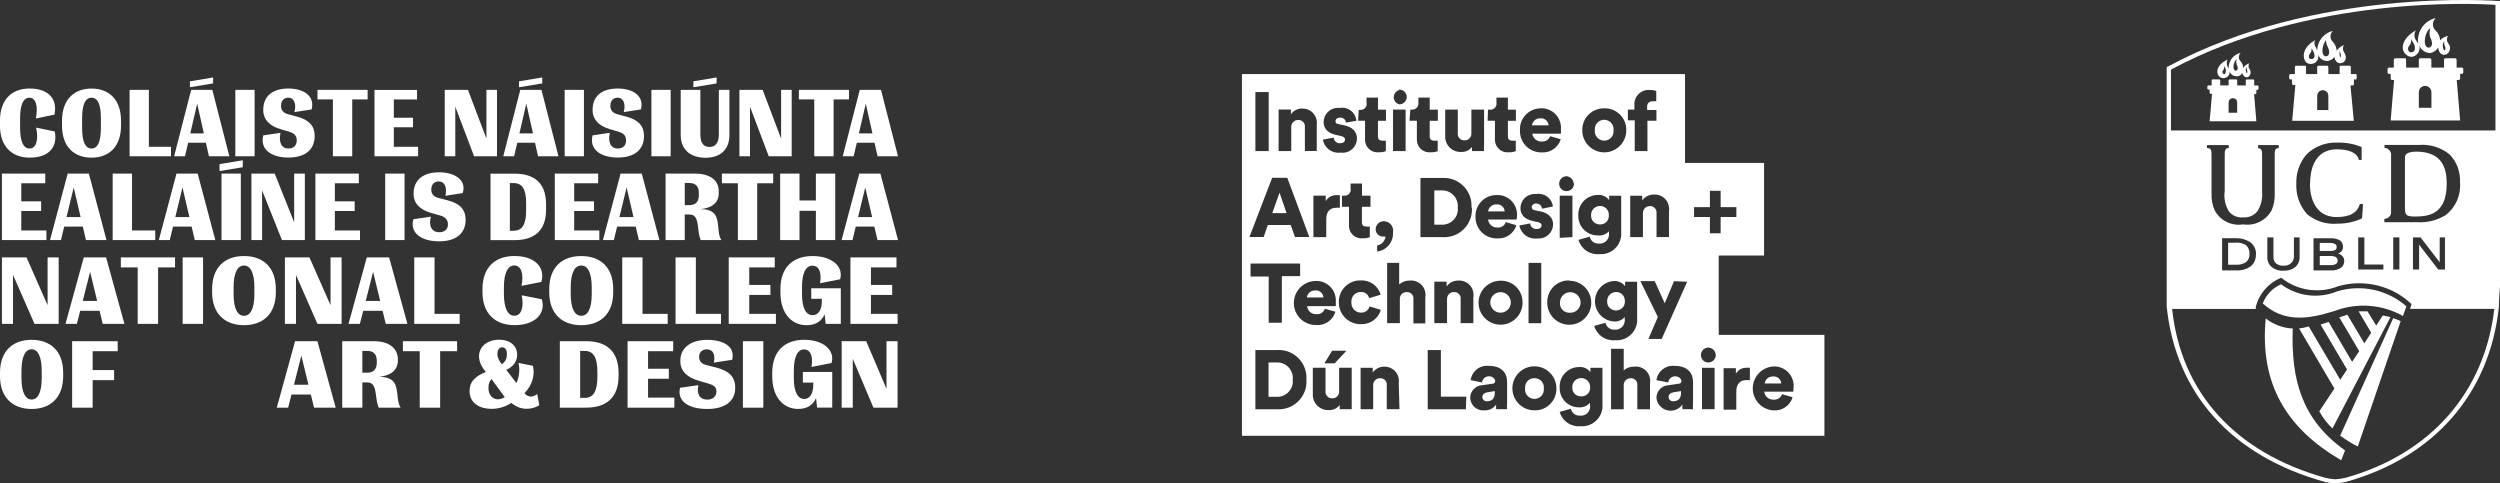 <?xml version="1.0" encoding="UTF-8"?><svg id="Layer_2" xmlns="http://www.w3.org/2000/svg" viewBox="0 0 659.16 127.45"><rect x="0" y="0" width="659.16" height="127.45" fill="#333333" stroke="none"/><defs><style>.cls-1{fill:#fff;}</style></defs><g id="Layer_1-2"><path class="cls-1" d="M659.16,75.52h0c-.04.41-.3,3.62-.3,5.16v.26c-2.41,22.8-17.03,39.57-40.1,46.05-1,.26-2.02.41-3.05.45-1.01-.04-2.01-.19-2.98-.45-24.42-6.86-39.04-23.21-41.45-46.13v-3.05c-.02-.25-.02-.5,0-.75V17.67l.3-.11C610.51-3.51,658.22.26,658.67.26h.49v75.26ZM657.65,81.44h-22.2l.38-1.28c-5.15-4.86-12.48-6.64-19.29-4.71-5.06,2.04-10.82,1.19-15.08-2.22-3.28,1.33-5.75,4.12-6.67,7.54-.03.23-.03.45,0,.68h-22.08c2.34,22.05,16.58,37.84,40.32,44.51.88.22,1.77.36,2.68.41.94-.05,1.87-.19,2.79-.41,22.35-6.29,36.59-22.5,39.16-44.51M586.58,50.46v-9.46c0-1.09,0-1.96,1.05-1.96v-.79h-5.73v.79h.15c1.05.04,1.05.79,1.05,1.92v10.06c-.06,1.5.21,2.99.79,4.37,1.44,2.75,4.47,4.27,7.54,3.77,3.06.48,6.08-1.04,7.54-3.77.58-1.38.85-2.87.79-4.37v-10.06c0-1.13,0-1.92,1.05-1.92v-.79h-5.43v.79c1.05.11,1.05.87,1.05,1.96v9.46c.19,1.84-.25,3.68-1.24,5.24-.91,1.13-2.32,1.73-3.77,1.62-1.45.14-2.87-.47-3.77-1.62-.94-1.57-1.33-3.42-1.09-5.24M609.08,48.42c0-2.71.68-9.05,7.05-9.05,3.2,0,5.43.9,5.8,2.79h.75v-3.39c-1.96-.81-4.06-1.21-6.18-1.17-3.11-.19-6.15.95-8.37,3.13-1.83,2.15-2.78,4.91-2.68,7.73-.13,2.93.88,5.79,2.83,7.99,2.24,1.88,5.15,2.79,8.07,2.52,2.23.02,4.43-.46,6.44-1.4l.26-3.77h-.83c-.64,2.11-2.37,3.43-6.14,3.43-6.48,0-7.12-6.75-7.01-8.82M623.4,69.75v-7.16h-1.62v8.48h6.63v-1.32h-5.01ZM616.5,66.85c.27-.1.51-.25.72-.45.36-.34.55-.82.53-1.32.04-.68-.27-1.34-.83-1.73-.8-.41-1.7-.59-2.6-.53h-4.33v8.48h4.56c.91.05,1.82-.17,2.6-.64.61-.41.97-1.11.94-1.85.02-.57-.23-1.11-.68-1.47-.26-.23-.57-.4-.9-.49M604.82,62.59v5.16c0,.66-.31,1.29-.83,1.7-.53.45-1.23.67-1.92.6-.71.06-1.41-.16-1.96-.6-.48-.43-.73-1.06-.68-1.7v-5.16h-1.62v5.16c-.04,1.01.37,1.98,1.13,2.64.9.72,2.05,1.08,3.2.98,1.08.06,2.16-.28,3.01-.94.78-.67,1.21-1.65,1.17-2.68v-5.16h-1.51ZM594.83,67.15c.08-1.21-.42-2.39-1.36-3.17-1.11-.78-2.45-1.19-3.81-1.17h-3.77v8.48h3.77c1.34.07,2.66-.3,3.77-1.06.91-.76,1.42-1.9,1.36-3.09h.04ZM628.86,39c1.01.14,1.72,1.06,1.58,2.07v14.66c0,.07.01.13.01.2,0,.98-.8,1.77-1.78,1.76v.9h8.63c2.65.17,5.28-.49,7.54-1.88,2.66-2.05,4.08-5.32,3.77-8.67.14-2.69-.83-5.32-2.68-7.27-2.26-1.87-5.15-2.78-8.06-2.56h-9.16v.79h.15ZM644.88,62.59h-1.62v6.56l-5.05-6.56h-2v8.48h1.62v-6.56l5.05,6.56h1.77v-8.48h.23ZM631.01,71.07h1.62v-8.48h-1.62v8.48ZM657.96,1.28c-4.94-.34-48.99-2.6-85.55,17.07v16.05h85.55V1.28Z"/><path class="cls-1" d="M649.07,17.82c.23,0,.41.19.41.42v.83c0,.23-.19.41-.42.41h-.41v1.21c0,.23-.19.41-.41.41h-.49l.9,10.67h-18.32l.9-10.67h-.49c-.23,0-.41-.19-.41-.41v-1.21h-.41c-.23,0-.41-.18-.41-.41v-.83c0-.23.19-.42.41-.42h1.24v-2.04c0-.23.18-.41.41-.41h2.49c.34,0,.34.15.34.41v2.04h3.35v-2.04c0-.23.18-.41.41-.41h2.49c.23,0,.41.19.41.41v2.04h3.35v-2.04c0-.23.04-.41.45-.41h2.45c.23,0,.41.19.41.41v2.04h1.24s.06,0,.08,0M639.42,22.65c-.92,0-1.66.74-1.66,1.66v4.11h3.32v-4.11c0-.91-.74-1.65-1.66-1.66"/><path class="cls-1" d="M618.95,97.64l-7.09-12.06c.68-.23,1.36-.42,2.11-.72l6.29,10.7-1.32,2.07Z"/><path class="cls-1" d="M608.74,86.07l8.29,14.06,5.01-7.54-5.28-8.97h.3c.42-.18.84-.33,1.28-.45l.57-.19,4.48,7.54,1.81-2.79v-.19.19l-3.32-5.65h2.34l2.3,3.77,1.73-2.68c.69.11,1.36.27,2.03.45l-15.3,29.36c-1.37-1.33-2.54-2.85-3.47-4.52l5.35-8.06-1.36,2.04-9.31-15.83c.85-.11,1.7-.29,2.53-.53"/><path class="cls-1" d="M618.31,118.75l-1.02,2.6c-14.28-8.29-21.56-20.01-19.9-37.38,2.04,1.6,4.53,2.53,7.12,2.64-.45,13.38,2.3,23.97,13.79,32.15"/><path class="cls-1" d="M614.58,66.17h-2.94v-2.11h2.67c.48-.03.97.07,1.4.3.27.17.41.48.38.79.02.29-.11.57-.34.75-.36.19-.76.28-1.17.26"/><path class="cls-1" d="M634.48,80.76l-.9,2.56c-5.48-3.09-12.05-3.59-17.94-1.36-7.35,2.34-13.57,3.01-19.03-1.96.87-2.26,2.61-4.08,4.82-5.05,4.27,3.2,9.92,3.9,14.85,1.85,6.34-1.9,13.22-.4,18.2,3.96"/><path class="cls-1" d="M631.01,83.89c.67.21,1.33.47,1.96.79l-11.31,33.05c-1.62-.83-3.17-1.79-4.64-2.86l13.98-30.98Z"/><path class="cls-1" d="M634.36,14.36c-1.77-1.58-.68-4.56,2.64-6.37-.54.78-.54,1.82,0,2.6.23.31.43.63.6.98-.48-3.14,1.54-6.11,4.64-6.82-.08.07-.15.14-.22.22-.81.93-.71,2.33.22,3.14.68.67,1.09,1.57,1.13,2.52.55-.6,1.27-1.01,2.07-1.17-.37.57-.37,1.31,0,1.89.1.1.18.21.26.33.55.91.27,2.09-.64,2.64-1.58.6-2.19-.98-2.19-1.81-.44.77-1.2,1.3-2.07,1.47-1.3.02-2.48-.8-2.9-2.04.01.04.02.08.03.12.27,1.35-.6,2.66-1.95,2.93-.61.02-1.19-.21-1.62-.64M644.54,10.89c-.94.72-.23,2.45,0,2.41.23-.04.42-.57,0-1.36-.13-.33-.13-.69,0-1.02v-.04ZM640.77,7.46c-1.36.72-2.22,4.86-.45,5.12,1.05-.15,1.2-1.28.45-2.71-.25-.76-.25-1.58,0-2.34v-.07ZM635.12,12.13c-.38.83-.23,1.73.75,1.66.98-.08.98-1.24.68-2.04-.26-.51-.55-1-.87-1.47.19.68-.03,1.42-.56,1.89v-.04Z"/><path class="cls-1" d="M585.26,20.27c-1.21-1.05-.75-3.28,2.07-4.56-.28.57-.28,1.24,0,1.81.07.26.3.38.3.6-.15-1.99,1.21-3.79,3.17-4.18-.03.02-.05.05-.08.08-.58.62-.55,1.6.08,2.18.41.48.65,1.1.68,1.73.35-.6.92-1.04,1.58-1.24-.28.44-.28,1,0,1.43.45.56.45,1.36,0,1.92-.9.98-1.88-.34-1.88-.9-.19.61-.76,1.01-1.4.98-.88.02-1.67-.53-1.96-1.36,0,.03.01.06.02.09.13.8-.42,1.55-1.22,1.68-.47.16-.98.06-1.36-.26M592.42,19.37s.3-.41,0-.98c-.09-.23-.09-.49,0-.72-.68.49,0,1.73,0,1.7M589.48,18.65c.6-.11.72-.75.26-1.62-.14-.45-.14-.94,0-1.39-.79.41-1.32,2.86-.26,3.01M585.97,18.8c-.07.35.15.69.5.76.41-.04.41-.75.41-1.24-.14-.33-.31-.65-.53-.94.16.5.02,1.05-.38,1.39,0,.01,0,.02,0,.03"/><path class="cls-1" d="M608.1,16.5c-1.43-1.62-.6-4.33,2.34-5.92-.28.5-.28,1.12,0,1.62.2.33.37.67.53,1.02.07-2.44,1.77-4.53,4.15-5.09-.04.04-.08.08-.12.12-.75.81-.7,2.07.12,2.82.58.63.92,1.44.98,2.3.46-.69,1.14-1.2,1.92-1.47-.37.55-.37,1.26,0,1.81.98,1.55.41,2.68-.72,2.94-1.13.26-1.77-.94-1.77-1.66-.43.59-1.08.98-1.81,1.09-1.11.05-2.13-.62-2.52-1.66.03.1.05.2.06.3.11,1.06-.66,2-1.71,2.11-.5.11-1.03-.01-1.43-.34M617.18,13.11c-.68.64-.11,2.15-.11,2.11s.34-.49,0-1.21c-.11-.3-.11-.64,0-.94l.11.04ZM613.52,10.29c-1.32,1.32-1.7,4.45-.26,4.56,1.05-.04,1.05-1.51.45-2.53-.32-.64-.46-1.36-.41-2.07l.23.04ZM609.57,15.56c.79-.07.79-.98.53-1.66-.16-.42-.39-.82-.68-1.17.14.55-.04,1.12-.45,1.51-.41.75-.19,1.39.6,1.32"/><path class="cls-1" d="M589.33,63.99c1.03-.11,2.07.14,2.94.72.58.58.88,1.37.83,2.19.09.85-.25,1.68-.91,2.22-.76.5-1.66.73-2.56.68h-2.15v-5.8h1.85Z"/><path class="cls-1" d="M621.09,19.5c.18.03.31.21.28.39v.72s0,.03,0,.04c-.02.19-.19.32-.38.3h-.34v1.21c0,.21-.17.38-.38.38h-.53l.87,9.31h-16.24l.83-9.42h-.49s-.05,0-.08,0c-.19-.02-.32-.19-.3-.38v-1.09h-.38c-.19,0-.36-.15-.38-.34v-.72c0-.21.17-.38.38-.38h1.13v-1.81s0-.03,0-.04c0-.19.15-.34.34-.34h2.3c.3,0,.3.15.3.38v1.81h2.94v-1.81c0-.21.17-.38.38-.38h2.22s.03,0,.04,0c.19.02.32.19.3.38v1.81h2.98v-1.81c0-.38.04-.38.38-.38h2.19s.05,0,.08,0c.19.02.32.19.3.38v1.81h1.09c.06-.02.12-.03.18-.02M613.9,25.25c0-.81-.66-1.47-1.47-1.47-.8.02-1.45.67-1.47,1.47v3.77h2.94v-3.77Z"/><path class="cls-1" d="M595.3,22.54c.14.04.22.19.18.33v.56c0,.15-.12.26-.26.26h-.3v.83c0,.15-.11.28-.26.3h-.34l.6,7.16h-12.32l.64-7.24h-.34c-.17,0-.3-.13-.3-.3v-.83h-.3c-.15,0-.28-.11-.3-.26v-.57c.02-.15.15-.26.3-.26h.83v-1.32s0-.03,0-.04c.02-.14.15-.24.3-.22h1.7c.26,0,.26.3.26.3v1.28h2.22v-1.32c.02-.15.15-.26.3-.26h1.66s.03,0,.04,0c.14,0,.26.12.26.27v1.32h2.26v-1.32q0-.26.3-.26h1.66c.15,0,.26.12.26.26v1.32h.87s.06,0,.09.01M589.86,26.94c-.02-.6-.53-1.07-1.13-1.05-.61,0-1.11.48-1.13,1.09v2.75h2.26v-2.75s0-.03,0-.04"/><path class="cls-1" d="M615.9,67.79c.3.22.47.57.45.94.02.35-.16.68-.45.87-.44.24-.94.35-1.43.3h-2.83v-2.41h2.75c.52-.03,1.04.08,1.51.3"/><path class="cls-1" d="M634.1,54.68v-13.23q0-1.47,3.17-1.47c5.35.11,7.84,2.75,7.84,8.37,0,7.69-4.15,8.74-8.22,8.74-2.45,0-2.79-.3-2.79-2.41"/><path class="cls-1" d="M398.35,79.74c0,1.5-1.22,2.71-2.71,2.71s-2.71-1.21-2.71-2.71,1.21-2.71,2.71-2.71,2.71,1.21,2.71,2.71"/><path class="cls-1" d="M481.03,88.3v26.61h-153.57V19.52h116.82v23.44h20.84v24.42h-11.95v20.92h27.85ZM441.38,74.13l-2.45,5.84-2.64-5.84h-3.77l4.6,9.46-2.49,5.77h3.5l6.71-15.07-3.47-.15ZM440.07,54.77c-.15-2.08-1.96-3.63-4.03-3.48-1.21,0-2.34.57-3.05,1.55v-1.24h-3.16v10.93h3.35v-6.26s0-.08,0-.12c0-1,.81-1.81,1.81-1.81.09,0,.18,0,.28,0,.93.11,1.6.95,1.5,1.88v6.29h3.28v-6.86c.05-.29.06-.59.04-.89M428.38,83.59v.53c.03.21.03.43,0,.65-.16,1.34-1.38,2.3-2.72,2.14-1.12.08-2.13-.7-2.34-1.81l-2.98.83c.68,2.41,2.97,3.99,5.46,3.77.32.03.63.03.95,0,2.97-.26,5.16-2.88,4.9-5.84v-9.57h-3.17v1.17c-.71-.95-1.87-1.46-3.05-1.36-2.6.22-4.66,2.28-4.88,4.88-.25,2.94,1.94,5.53,4.88,5.78,1.11.11,2.21-.32,2.94-1.17M429.21,31.73h1.81v8.1h3.35v-7.99h2.37v-2.83h-2.45v-.83c-.01-.09-.01-.19,0-.28.07-.73.71-1.26,1.43-1.19.33-.04.65-.04.98,0v-2.71c-.5-.21-1.04-.3-1.58-.26-.31-.04-.62-.04-.92,0-2.07.26-3.52,2.15-3.26,4.22v.94h-1.73v2.83ZM422.69,28.57c-3.12.08-5.58,2.68-5.5,5.8h0c0,3.21,2.6,5.8,5.8,5.8s5.8-2.6,5.8-5.8c0-.1,0-.2,0-.31-.08-3.12-2.68-5.58-5.8-5.5-.1,0-.2,0-.31,0M424.23,60.98v.45c.03.21.03.43,0,.65-.16,1.34-1.38,2.3-2.72,2.14-1.12.08-2.13-.7-2.34-1.81l-2.98.83c.68,2.41,2.97,3.99,5.46,3.77.3.02.6.02.9,0,2.96-.26,5.16-2.87,4.9-5.84v-9.57h-3.17v1.17c-.7-.96-1.87-1.48-3.05-1.36-.04,0-.08,0-.12,0-2.85.1-5.07,2.5-4.97,5.35,0,.08,0,.15,0,.23,0,2.81,2.28,5.08,5.09,5.08,1.11.14,2.22-.26,2.98-1.09M405.68,62.89c2.08.03,3.79-1.64,3.82-3.72,0-1.62-1.09-2.98-3.35-3.43l-1.43-.3c-.49-.07-.87-.34-.87-.79,0-.02,0-.03,0-.05.06-.58.58-1,1.16-.93,0,0,0,0,0,0,.81-.06,1.52.55,1.57,1.36l2.87-.6c0-.06-.02-.13-.03-.19-.35-2.05-2.29-3.43-4.34-3.09-.14-.02-.29-.02-.44-.02-2.08.01-3.76,1.71-3.75,3.79,0,1.51.9,2.83,3.24,3.35l1.24.26c.83.19,1.09.42,1.09.91s-.41.94-1.28.94c-.02,0-.03,0-.05,0-.87.06-1.63-.6-1.68-1.47l-2.83.53c.37,2.21,2.42,3.72,4.64,3.43.13.02.27.02.4.03M403.02,85.21h3.35v-15.9h-3.35v15.9ZM401.44,79.51c-.08-3.12-2.68-5.58-5.8-5.5-3.2,0-5.8,2.6-5.8,5.8s2.6,5.8,5.8,5.8,5.8-2.6,5.8-5.8c0-.1,0-.2,0-.31M413.76,73.94c-.13,0-.26,0-.38,0-3.12.13-5.55,2.76-5.42,5.88,0,3.2,2.6,5.8,5.8,5.8s5.8-2.6,5.8-5.8-2.6-5.8-5.8-5.8v-.08ZM414.59,62.52v-10.93h-3.35v11.12l3.35-.19ZM414.89,48.24c-.11-.97-.91-1.72-1.88-1.77-1.07.02-1.92.89-1.92,1.96v.04c0,1.06.86,1.92,1.92,1.92.01,0,.02,0,.04,0,1.08,0,1.96-.88,1.96-1.96l-.11-.19ZM405.99,28.57c-3.04.15-5.38,2.73-5.23,5.76,0,.13,0,.26,0,.39.07,3.08,2.62,5.52,5.7,5.46,2.29.17,4.39-1.27,5.05-3.47l-2.79-.79c-.35.91-1.26,1.48-2.22,1.39-1.24.07-2.33-.84-2.49-2.07h7.54c.04-.35.04-.7,0-1.06.03-.29.03-.58.01-.87-.2-2.82-2.65-4.95-5.48-4.75-.03,0-.06,0-.09,0M399.97,57.06c.03-.3.03-.61,0-.91-.22-2.82-2.69-4.93-5.51-4.71-.07,0-.13,0-.19,0-3.04.15-5.38,2.73-5.23,5.76,0,.09,0,.18,0,.27.1,3.08,2.68,5.49,5.76,5.39,2.27.15,4.35-1.29,5.01-3.47l-2.79-.83c-.3.93-1.21,1.53-2.18,1.43-1.26.07-2.35-.86-2.49-2.11h7.54s.08-.68.08-.83M392.24,31.84h1.92v4.79c-.01.23,0,.46.03.68.25,1.81,1.93,3.08,3.74,2.83.59.04,1.19-.07,1.73-.3v-2.75c-.29.03-.58.03-.87,0-.75,0-1.21-.26-1.21-1.17v-4.07h2.11v-2.94h-2.11v-3.17h-3.02v1.32c.02.13.03.27.02.41-.07.87-.84,1.52-1.71,1.44h-.53l-.11,2.94ZM381.05,35.8c-.01.14-.01.28,0,.43.09,2.2,1.95,3.92,4.15,3.83,1.13.08,2.22-.42,2.9-1.32-.02.36-.02.73,0,1.09h3.2c-.05-.65-.05-1.31,0-1.96v-8.97h-3.35v6.22c0,.08,0,.16,0,.23-.05.96-.86,1.7-1.81,1.65-.09,0-.18,0-.28,0-.93-.11-1.6-.95-1.49-1.88v-6.22h-3.32v6.9ZM383.23,77.03c.16-.02.33-.02.49,0,.91.13,1.53.98,1.4,1.88v6.29h3.35v-6.86c.05-.29.06-.59.04-.89-.15-2.08-1.96-3.63-4.04-3.48-1.21,0-2.34.57-3.05,1.54v-1.24h-3.24v10.93h3.35v-6.26c0-.07,0-.13,0-.2.02-.98.84-1.75,1.82-1.73h-.11ZM387.98,54.72c.02-.32.02-.65,0-.97-.26-4.03-3.74-7.09-7.77-6.83h-5.69v15.6h5.69c.36.03.73.03,1.1,0,4.03-.28,7.06-3.78,6.78-7.81h-.11ZM371.66,31.84h1.92v4.79c-.01.23,0,.46.02.68.25,1.81,1.93,3.08,3.74,2.83.59.04,1.19-.07,1.73-.3v-2.75c-.3.03-.6.03-.9,0-.72,0-1.21-.26-1.21-1.17v-4.07h2.15v-2.94h-2.15v-3.17h-2.98v1.32c0,.07.01.14.01.2.01.9-.7,1.63-1.6,1.64h-.53l-.23,2.94ZM368.91,23.74c-.65.18-1.16.69-1.35,1.35-.3,1.04.31,2.12,1.35,2.42h0c1.08.02,1.98-.84,2-1.92v-.04c-.02-1.08-.92-1.94-2-1.92v.11ZM367.29,39.83h3.32v-10.93h-3.32v10.93ZM367.33,60.89c.04-1.37-1.04-2.52-2.42-2.56-.01,0-.03,0-.04,0-1.17-.02-2.13.91-2.15,2.07,0,.05,0,.1,0,.15.04,1.04.92,1.85,1.96,1.81.21.05.43.05.64,0-.13,1.2-1.04,2.16-2.22,2.37v1.58c2.52-.3,4.36-2.52,4.18-5.05.02-.13.04-.25.04-.38M349.54,53.06v-1.47h-3.24v10.93h3.39v-4.79c0-2.15,1.21-2.94,2.52-2.94.35-.05.71-.05,1.06,0v-3.32c-.29-.04-.58-.04-.87,0-1.18-.07-2.3.55-2.86,1.58M346.83,74.09c-3.21.06-5.75,2.71-5.69,5.92.06,3.2,2.71,5.75,5.92,5.69,2.3.16,4.4-1.3,5.05-3.51l-2.79-.79c-.31.94-1.24,1.54-2.22,1.43-1.26.09-2.35-.85-2.45-2.11h7.54c.04-.34.04-.68,0-1.02.03-.29.03-.58.01-.87-.2-2.82-2.65-4.95-5.48-4.75h.11ZM349.2,95.8h2.71l3.09-3.32h-3.77l-2.04,3.32ZM353.01,79.93c.08,3.14,2.7,5.62,5.84,5.54,2.4.1,4.56-1.46,5.24-3.77l-2.98-.9c-.28,1-1.22,1.68-2.26,1.62-.07,0-.13,0-.2,0-1.39-.1-2.43-1.32-2.33-2.71-.01-.11-.02-.21-.01-.32.03-1.35,1.15-2.43,2.5-2.4,1.03-.06,1.95.62,2.19,1.62l3.02-.9c-.64-2.35-2.85-3.92-5.28-3.77-.13,0-.26,0-.39,0-3.1.15-5.49,2.78-5.34,5.87,0,.04,0,.08,0,.11M359.11,51.59v-3.2h-3.01v1.28c.04.16.05.33.03.5-.08.87-.86,1.51-1.73,1.42h-.57v2.94h1.85v4.79c-.01.23,0,.45.02.68.25,1.81,1.93,3.08,3.74,2.82.59.04,1.19-.07,1.73-.3v-2.79c-.29.05-.58.05-.87,0-.72,0-1.21-.23-1.21-1.13v-4.07h2.26v-2.94h-2.26ZM358.1,31.84h1.81v4.79c-.02.23,0,.46.02.68.25,1.81,1.93,3.08,3.74,2.83.59.04,1.19-.07,1.73-.3v-2.75c-.29.03-.58.03-.87,0-.75,0-1.21-.26-1.21-1.17v-4.07h2.11v-2.94h-2.11v-3.17h-3.01v1.32c.02.11.04.22.04.34,0,.87-.71,1.58-1.58,1.58h-.53l-.15,2.86ZM354.63,36.82c0,.49-.41.94-1.28.94-.03,0-.06,0-.08,0-.85.04-1.57-.62-1.61-1.48l-2.86.53c.37,2.21,2.42,3.72,4.64,3.43.2.03.4.04.61.04,2.08-.02,3.75-1.73,3.73-3.81,0-1.62-1.09-2.98-3.35-3.43l-1.43-.3c-.49-.08-.87-.19-.87-.79s.53-.94,1.17-.94c.02,0,.03,0,.05,0,.79-.06,1.48.54,1.53,1.32l2.75-.49c0-.13-.03-.25-.05-.38-.38-2.05-2.35-3.39-4.4-3.01-.14-.02-.29-.02-.44-.02-2.08.01-3.76,1.71-3.75,3.79,0,1.51.9,2.83,3.24,3.35l1.24.26c.83.19,1.17.49,1.17.98M337.11,39.83h3.35v-6.26c0-.05,0-.1,0-.16,0-.98.8-1.77,1.78-1.77.11,0,.21,0,.32,0,.93.11,1.6.95,1.49,1.88v6.29h3.13v-6.86c.03-.2.05-.4.04-.61-.02-2.08-1.73-3.75-3.81-3.72-1.21-.05-2.36.52-3.05,1.51v-1.24h-3.24v10.93ZM331,39.83h3.51v-15.56h-3.51v15.56ZM329.42,62.48h3.77l1.09-3.16h6.03l1.13,3.16h3.77l-5.8-15.6h-3.99l-5.99,15.6ZM329.72,72.92h4.79v12.17h3.47v-12.29h4.82v-3.32h-13.08v3.43ZM337.67,107.9c4.03-.28,7.07-3.78,6.78-7.8.02-.34.02-.68,0-1.02-.28-4.03-3.77-7.07-7.8-6.78h-5.65v15.6h5.61c.35.03.71.03,1.06,0M356.4,107.89v-10.93h-3.32v6.22c0,.08,0,.16,0,.23-.07.95-.89,1.68-1.85,1.61-.08,0-.16,0-.24-.01-.93-.1-1.6-.94-1.5-1.87v-6.18h-3.35v6.9c-.01.14-.01.28,0,.43.09,2.2,1.95,3.92,4.15,3.83,1.15.08,2.26-.43,2.94-1.36-.02.38-.02.75,0,1.13h3.17ZM368.8,101.04c.04-.22.05-.43.05-.65-.03-2.08-1.73-3.75-3.82-3.72-1.22-.02-2.37.56-3.09,1.54v-1.24h-3.2v10.93h3.32v-6.29c0-.05,0-.1,0-.15.02-.98.83-1.75,1.81-1.73.12,0,.24,0,.36.01.91.13,1.54.97,1.41,1.87v6.29h3.35l-.19-6.86ZM375.81,78.35c.06-.34.07-.68.03-1.02-.22-2.07-2.07-3.57-4.14-3.36-1.02-.02-2.02.34-2.79,1.02v-5.69h-3.17v15.9h3.35v-6.44s0-.05,0-.08c.04-.96.85-1.7,1.81-1.66.12-.01.24,0,.36.01.91.13,1.54.97,1.41,1.87v6.37h3.13v-6.93ZM386.62,104.58h-6.71v-12.28h-3.47v15.6h10.06l.11-3.32ZM397.37,107.89c-.06-.56-.06-1.13,0-1.7v-5.5c0-2.22-1.28-4.22-4.82-4.22-2.36-.27-4.49,1.41-4.79,3.77l3.01.6c.08-.96.92-1.68,1.88-1.62,1.05,0,1.58.83,1.58,1.21s-.19.75-.79.75l-2.56.38c-1.79.06-3.22,1.52-3.24,3.32,0,.08,0,.16.01.24.19,1.88,1.87,3.26,3.75,3.07,1.23.07,2.41-.52,3.09-1.54-.05.41-.05.83,0,1.24h2.86ZM404.83,108.2c3.12-.06,5.6-2.64,5.54-5.77v-.08c-.02-3.2-2.64-5.79-5.84-5.77s-5.79,2.64-5.77,5.84c.02,3.2,2.64,5.79,5.84,5.77.08,0,.15,0,.23,0M422.5,96.97h-3.17v1.17c-.7-.97-1.86-1.49-3.05-1.36h-.12c-2.83.11-5.04,2.49-4.93,5.31,0,.09,0,.18,0,.27,0,2.79,2.27,5.05,5.06,5.04,1.11.08,2.2-.36,2.94-1.21v.6c.04.24.04.49.01.74-.18,1.32-1.4,2.24-2.72,2.05-1.12.06-2.11-.71-2.34-1.81l-2.94.83c.65,2.41,2.94,4,5.43,3.77.31.03.63.03.95,0,2.96-.26,5.16-2.88,4.89-5.84v-9.57ZM435.05,101.04c.06-.35.07-.71.03-1.06-.24-2.07-2.11-3.55-4.17-3.31-1.02-.03-2.02.31-2.79.98v-5.69h-3.35v15.94h3.35v-6.44h0c.02-.98.83-1.75,1.81-1.73.12,0,.24,0,.36.01.91.13,1.54.97,1.41,1.87v6.29h3.35v-6.86ZM446.39,107.89c-.05-.56-.05-1.13,0-1.7v-5.5c0-2.22-1.32-4.22-4.86-4.22-2.35-.25-4.47,1.42-4.79,3.77l3.13.6c.08-.96.92-1.68,1.88-1.62,1.05,0,1.58.83,1.58,1.21s-.19.75-.79.75l-2.56.38c-1.79.06-3.22,1.52-3.24,3.32.11,1.11.7,2.12,1.62,2.75,1.72,1.18,4.06.74,5.24-.97-.03.41-.03.83,0,1.24h2.79ZM446.66,57.21h4.18v4.3h2.83v-4.3h4.15v-2.6h-4.15v-4.3h-2.83v4.3h-4.18v2.6ZM452.08,96.97h-3.32v10.93h3.32v-10.93ZM450.43,95.57c1.08,0,1.96-.88,1.96-1.96-.02-1.09-.91-1.96-2-1.96-1.07.02-1.92.89-1.92,1.96v.04c0,1.06.86,1.92,1.92,1.92.01,0,.03,0,.04,0M461.39,96.97c-.29-.05-.58-.05-.87,0-1.17-.06-2.27.56-2.83,1.58v-1.47h-3.24v10.93h3.35v-4.79c0-2.18,1.21-2.98,2.52-2.98.35-.04.71-.04,1.06,0v-3.28ZM472.81,103.26c.05-.27.07-.55.07-.83.05-.37.06-.75.03-1.12-.23-2.82-2.71-4.92-5.53-4.68-2.84.28-5.06,2.59-5.23,5.44-.19,3.2,2.25,5.95,5.45,6.13,2.29.17,4.39-1.27,5.05-3.47l-2.79-.79c-.33.93-1.24,1.52-2.22,1.43-1.26.07-2.35-.86-2.49-2.11h7.65Z"/><path class="cls-1" d="M426.24,76.99c1.27.06,2.24,1.14,2.18,2.41,0,.09,0,.18,0,.27-.05,1.25-1.09,2.22-2.34,2.18-.07,0-.13,0-.19,0-1.27-.08-2.23-1.18-2.14-2.44,0-.03,0-.05,0-.08,0-1.29,1.05-2.34,2.34-2.33.05,0,.1,0,.15,0"/><path class="cls-1" d="M413.48,82.44c-1.35-.15-2.32-1.35-2.17-2.7,0-.08,0-.17.01-.25.15-1.49,1.47-2.58,2.97-2.44,1.49.15,2.58,1.47,2.44,2.96-.14,1.49-1.47,2.58-2.96,2.44-.09,0-.19,0-.28-.01"/><path class="cls-1" d="M406.24,31.19c1.08-.05,2,.78,2.06,1.86h-4.37c.14-1.09,1.09-1.89,2.19-1.85.04,0,.09,0,.13-.01"/><path class="cls-1" d="M422.75,37.07c-1.37-.12-2.38-1.33-2.25-2.7-.02-.2-.02-.41,0-.61.17-1.36,1.41-2.33,2.77-2.16,1.36.17,2.33,1.41,2.16,2.77.01.09.02.18.01.28,0,1.35-1.11,2.44-2.46,2.43-.08,0-.16,0-.24-.01"/><path class="cls-1" d="M467.59,99.25c1.08-.05,2,.78,2.06,1.86h-4.37c.14-1.09,1.09-1.89,2.19-1.85.04,0,.09,0,.13-.01"/><path class="cls-1" d="M422.05,54.31c1.27.08,2.23,1.18,2.14,2.45,0,.09.01.18,0,.27-.05,1.23-1.08,2.18-2.31,2.14-.06,0-.13,0-.19,0-1.27-.06-2.24-1.14-2.18-2.41,0-.05,0-.1,0-.15.02-1.29,1.09-2.32,2.38-2.3.05,0,.1,0,.16,0"/><path class="cls-1" d="M346.88,76.57c1.08-.05,2,.78,2.06,1.86h-4.37c.14-1.09,1.09-1.89,2.19-1.85.04,0,.09,0,.13-.01"/><path class="cls-1" d="M404.92,99.73c1.32.15,2.28,1.34,2.13,2.66.02.2.02.41,0,.61-.17,1.36-1.41,2.33-2.77,2.16-1.36-.17-2.33-1.41-2.16-2.77-.01-.12-.02-.24-.01-.36.05-1.33,1.17-2.37,2.5-2.32.11,0,.21,0,.32.01"/><path class="cls-1" d="M337.26,95.59c2.23.26,3.84,2.27,3.58,4.51.03.25.03.5.02.75-.16,2.24-2.11,3.93-4.35,3.77h-2.04v-9.05h2.04c.25-.02.5-.01.75.02"/><path class="cls-1" d="M392.05,103.45l2.07-.34v.49c0,1.7-1.02,2.19-2,2.19-.05,0-.11.01-.16.01-.62,0-1.13-.52-1.12-1.14,0-.75.68-1.09,1.21-1.21"/><polygon class="cls-1" points="339.22 56.19 335.45 56.19 337.37 50.8 339.22 56.19"/><path class="cls-1" d="M417,99.68c1.29.04,2.3,1.12,2.26,2.41,0,.1.01.21,0,.31-.07,1.23-1.11,2.17-2.34,2.1-.09,0-.18,0-.27,0-1.25-.08-2.19-1.16-2.1-2.41,0-.04,0-.08,0-.11.02-1.29,1.09-2.32,2.38-2.3.03,0,.05,0,.08,0"/><path class="cls-1" d="M441.16,103.45l2.07-.34v.49c0,1.7-1.02,2.19-2,2.19-.05,0-.11.01-.16.01-.62,0-1.13-.52-1.12-1.14,0-.75.57-1.09,1.21-1.21"/><path class="cls-1" d="M394.67,53.88c1.08-.05,2,.78,2.06,1.86h-4.37c.14-1.09,1.09-1.89,2.19-1.85.04,0,.09,0,.13-.01"/><path class="cls-1" d="M384.39,55.27c-.06,2.25-1.92,4.02-4.17,3.97h-2.04v-9.04h2.04c.16,0,.32,0,.47.02,2.26.23,3.9,2.25,3.67,4.5.02.18.03.37.02.55"/><path class="cls-1" d="M128.8,102.45v-.41c0-.79.25-1.5.79-2.11l3.5,4.77c-.58.38-1.19.58-1.85.58-1.42,0-2.44-1.24-2.44-2.84M79.44,93.82h.03l1.85,7.62h-3.81l1.93-7.62ZM96.91,92.52c1.55,0,2.44.94,2.44,2.64v.46c0,1.7-.89,2.64-2.44,2.64h-1.37v-5.74h1.37ZM154.11,92.52c2.29,0,3.4,1.55,3.4,5.56v1.22c0,4.06-1.12,5.61-3.4,5.61h-1.14v-12.39h1.14ZM8.33,105.34c-1.62,0-2.67-1.85-2.67-5.71v-1.85c0-3.81,1.04-5.69,2.67-5.69s2.67,1.88,2.67,5.69v1.85c0,3.86-1.02,5.71-2.67,5.71M131.16,93.44v-.25c0-.89.46-1.62,1.24-1.62s1.24.69,1.24,1.65v.38c0,.96-.46,1.85-1.32,2.44-.56-.71-1.17-1.6-1.17-2.59M201.26,89.96h-5.38v17.52h5.38v-17.52ZM165.46,107.48h12.34v-2.64h-6.93v-4.98h5.48v-2.64h-5.48v-4.62h6.63v-2.64h-12.03v17.52ZM221.92,107.48h2.92v-12.85h.02l5.43,12.85h6.37v-17.52h-2.92v12.52h-.02l-5.33-12.52h-6.47v17.52ZM163.1,99.07v-.66c0-5.92-3.3-8.45-8.56-8.45h-6.93v17.52h6.93c5.26,0,8.56-2.56,8.56-8.4M104.91,94.91v-.08c0-3.2-2.57-4.87-6.3-4.87h-8.38v17.52h5.31v-6.65h1.29c1.8,0,2.03,1.55,2.29,3.2.13,1.19.28,2.44.74,3.45h5.74v-.05c-.58-.89-.71-2.21-.84-3.58-.28-2.34-.64-4.49-4.82-4.49h-.02c2.97-.3,5-1.62,5-4.44M106.23,89.96v2.64h4.44v14.88h5.38v-14.88h4.47v-2.64h-14.29ZM72.97,107.48h3l.89-3.45h5.1l.84,3.45h5.71l-4.82-17.52h-5.89l-4.82,17.52ZM19.02,107.48h5.41v-7.26h5.66v-2.64h-5.66v-4.98h6.6v-2.64h-12.01v17.52ZM179.3,102.25c-.84,3.58,2.31,5.58,7.16,5.58s7.39-2.13,7.39-5.56v-.08c0-2.82-1.6-4.39-4.93-5.26l-2.89-.74c-1.14-.3-1.7-1.12-1.7-2.08v-.05c0-1.27.96-1.95,2.01-1.95,1.65,0,2.33,1.32,1.88,3.5l4.82-.74c.89-3.48-2.26-5.26-6.55-5.26s-7.11,2.03-7.11,5.51v.08c0,2.72,1.88,4.34,4.88,5.2l2.56.74c1.32.38,2.08.89,2.08,2.06v.08c0,1.27-1.02,2.08-2.39,2.08-1.98,0-2.92-1.45-2.36-3.81l-4.85.69ZM211.69,100.88h2.74v.63c0,2.31-.96,3.68-2.36,3.68-1.7,0-2.77-1.78-2.77-5.54v-1.88c0-3.81,1.04-5.64,2.69-5.64,1.45,0,2.49,1.32,1.98,4.62l5.28-1.04c.96-3.35-2.13-6.12-7.21-6.12s-8.43,2.92-8.43,8.71v.91c0,5.66,3.07,8.61,6.83,8.61,2.54,0,3.99-1.17,4.72-2.87l.28,2.51h3.99v-9.39h-7.74v2.79ZM8.33,107.83c4.95,0,8.33-2.95,8.33-8.68v-.84c0-5.79-3.38-8.71-8.33-8.71s-8.33,2.92-8.33,8.71v.84c0,5.74,3.43,8.68,8.33,8.68M138.85,107.78c1.35,0,2.41-.36,3.35-.94l-.56-2.95c-.56.43-1.12.68-1.68.68-.61,0-1.17-.3-1.68-.91,2.01-2.03,2.84-4.77,2.23-7.21l-3.81-.76c.38,1.52.28,3.53-.53,5.31l-2.69-3.48c2.03-.91,2.87-2.39,2.87-3.99v-.05c0-2.26-1.8-3.91-4.72-3.91-3.17,0-5.33,1.85-5.33,4.37,0,1.62.84,2.97,1.8,4.14-2.84,1.12-4.29,2.61-4.29,4.92v.15c0,3.22,2.79,4.65,5.74,4.65,2.06,0,3.83-.61,5.26-1.57,1.29,1.04,2.56,1.55,4.04,1.55M23.74,71.73h.03l1.85,7.62h-3.81l1.93-7.62ZM98.36,71.73h.03l1.85,7.62h-3.81l1.93-7.62ZM153.25,83.26c-1.7,0-2.77-1.85-2.77-5.71v-1.85c0-3.81,1.07-5.69,2.77-5.69s2.77,1.88,2.77,5.69v1.85c0,3.86-1.04,5.71-2.77,5.71M64.33,83.26c-1.68,0-2.74-1.85-2.74-5.71v-1.85c0-3.81,1.07-5.69,2.74-5.69s2.74,1.88,2.74,5.69v1.85c0,3.86-1.04,5.71-2.74,5.71M183.48,67.87h-5.36v17.52h11.98v-2.64h-6.63v-14.88ZM169.42,67.87h-5.36v17.52h11.98v-2.64h-6.63v-14.88ZM17.26,85.39h3l.89-3.45h5.1l.84,3.45h5.71l-4.82-17.52h-5.89l-4.82,17.52ZM224.23,85.39h12.44v-2.64h-7.03v-4.98h5.59v-2.64h-5.59v-4.62h6.73v-2.64h-12.14v17.52ZM114.58,67.87h-5.36v17.52h11.98v-2.64h-6.63v-14.88ZM91.88,85.39h3l.89-3.45h5.1l.84,3.45h5.71l-4.82-17.52h-5.89l-4.82,17.52ZM31.86,67.87v2.64h4.44v14.88h5.38v-14.88h4.47v-2.64h-14.29ZM.51,85.39h2.92v-12.85h.03l5.64,12.85h6.37v-17.52h-2.92v12.52h-.03l-5.53-12.52H.51v17.52ZM53.54,67.87h-5.38v17.52h5.38v-17.52ZM192.14,85.39h12.44v-2.64h-7.03v-4.98h5.58v-2.64h-5.58v-4.62h6.73v-2.64h-12.14v17.52ZM75.12,85.39h2.92v-12.85h.02l5.64,12.85h6.37v-17.52h-2.92v12.52h-.03l-5.53-12.52h-6.47v17.52ZM64.33,85.74c5,0,8.4-2.95,8.4-8.68v-.84c0-5.79-3.4-8.71-8.4-8.71s-8.4,2.92-8.4,8.71v.84c0,5.74,3.45,8.68,8.4,8.68M137.56,77.87c.66,3.17-.13,5.38-1.96,5.38-1.68,0-2.74-1.98-2.74-5.74v-1.83c0-3.78,1.09-5.69,2.72-5.69,1.75,0,2.59,2.06,1.93,5.38l5.23-1.04c1.09-3.83-1.68-6.83-7.13-6.83-4.98,0-8.4,2.92-8.4,8.71v.84c0,5.71,3.45,8.68,8.43,8.68,5.51,0,8.35-3.1,7.21-6.83l-5.28-1.04ZM153.25,85.74c5.03,0,8.43-2.95,8.43-8.68v-.84c0-5.79-3.4-8.71-8.43-8.71s-8.43,2.92-8.43,8.71v.84c0,5.74,3.45,8.68,8.43,8.68M213.9,78.79h2.79v.63c0,2.31-.96,3.68-2.41,3.68-1.75,0-2.82-1.78-2.82-5.53v-1.88c0-3.81,1.04-5.64,2.74-5.64,1.5,0,2.54,1.32,2.03,4.62l5.28-1.04c.96-3.35-2.13-6.12-7.26-6.12s-8.48,2.92-8.48,8.71v.91c0,5.66,3.07,8.61,6.88,8.61,2.56,0,4.04-1.17,4.77-2.89l.28,2.54h3.99v-9.39h-7.79v2.79ZM19.42,49.49h.03l1.8,7.74h-3.71l1.88-7.74ZM228.12,49.49h.03l1.8,7.74h-3.71l1.88-7.74ZM165.2,49.49h.03l1.8,7.74h-3.71l1.88-7.74ZM48.11,49.49h.02l1.8,7.74h-3.71l1.88-7.74ZM135.32,48.25c2.29,0,3.4,1.47,3.4,5.28v2.01c0,3.83-1.12,5.31-3.4,5.31h-.89v-12.59h.89ZM181.76,48.25c1.57,0,2.49.86,2.49,2.46v.91c0,1.6-.91,2.46-2.46,2.46h-1.24v-5.84h1.22ZM.51,63.3h11.73v-2.54h-6.63v-5.13h5.23v-2.54h-5.23v-4.77h6.32v-2.54H.51v17.52ZM13.2,63.3h2.87l.86-3.55h4.9l.84,3.55h5.41l-4.65-17.52h-5.59l-4.65,17.52ZM34.81,45.78h-5.1v17.52h11.22v-2.54h-6.12v-14.98ZM41.89,63.3h2.87l.86-3.55h4.9l.84,3.55h5.41l-4.65-17.52h-5.59l-4.65,17.52ZM63.5,45.78h-5.1v17.52h5.1v-17.52ZM66.29,63.3h2.82v-13.02h.03l5.2,13.02h6.04v-17.52h-2.82v12.74h-.03l-5.1-12.74h-6.14v17.52ZM83.17,63.3h11.75v-2.54h-6.63v-5.13h5.23v-2.54h-5.23v-4.77h6.32v-2.54h-11.45v17.52ZM106.66,45.78h-5.1v17.52h5.1v-17.52ZM146.29,63.3h11.73v-2.54h-6.63v-5.13h5.23v-2.54h-5.23v-4.77h6.32v-2.54h-11.43v17.52ZM158.98,63.3h2.87l.86-3.55h4.9l.84,3.55h5.41l-4.65-17.52h-5.59l-4.65,17.52ZM143.98,55.28v-1.42c0-5.66-3.17-8.07-8.25-8.07h-6.4v17.52h6.4c5.08,0,8.25-2.44,8.25-8.02M189.5,50.96v-.56c0-3.1-2.59-4.62-6.19-4.62h-7.82v17.52h5.05v-6.75h1.27c1.78,0,2.01,1.6,2.24,3.25.13,1.22.25,2.49.71,3.5h5.41v-.05c-.58-.89-.71-2.23-.81-3.63-.25-2.31-.61-4.47-4.6-4.47h-.1c2.84-.3,4.85-1.52,4.85-4.19M190.34,45.78v2.54h4.21v14.98h5.1v-14.98h4.21v-2.54h-13.53ZM210.8,45.78h-5.1v17.52h5.1v-7.72h4.32v7.72h5.1v-17.52h-5.1v7.08h-4.32v-7.08ZM221.9,63.3h2.87l.86-3.55h4.9l.84,3.55h5.41l-4.65-17.52h-5.58l-4.65,17.52ZM108.99,57.82c-1.01,3.66,2.23,5.81,6.75,5.81s7.03-2.08,7.03-5.69c0-2.72-1.55-4.29-4.67-5.1l-2.54-.66c-1.24-.33-1.85-1.04-1.85-2.21,0-1.5.94-2.13,1.96-2.13,1.6,0,2.24,1.57,1.78,3.78l4.54-.71c1.12-3.35-2.01-5.48-6.22-5.48s-6.73,2.01-6.73,5.66c0,2.59,1.75,4.24,4.62,5.05l2.49.71c1.22.36,1.96,1.09,1.96,2.31,0,1.4-1.02,2.08-2.29,2.08-1.93,0-2.87-1.57-2.23-4.11l-4.6.68ZM57.89,45.1l6.12-1.01v-1.83l-6.12,1.01v1.83ZM228.27,27.4h.02l1.75,7.77h-3.58l1.8-7.77ZM138.75,27.4h.03l1.75,7.77h-3.58l1.8-7.77ZM51.97,27.4h.03l1.75,7.77h-3.58l1.8-7.77ZM24.14,39.16c-1.65,0-2.49-1.78-2.49-5.48v-2.46c0-3.68.84-5.46,2.49-5.46s2.46,1.78,2.46,5.46v2.46c0,3.71-.84,5.48-2.46,5.48M98.74,41.21h11.5v-2.51h-6.4v-5.15h5.05v-2.51h-5.05v-4.82h6.12v-2.51h-11.22v17.52ZM67.13,23.69h-5.08v17.52h5.08v-17.52ZM117.25,41.21h2.79v-13.02h.03l4.93,13.02h6.04v-17.52h-2.79v12.72h-.05l-4.82-12.72h-6.12v17.52ZM153.96,23.69h-5.08v17.52h5.08v-17.52ZM132.68,41.21h2.87l.84-3.58h4.67l.81,3.58h5.38l-4.49-17.52h-5.58l-4.49,17.52ZM176.83,23.69h-5.08v17.52h5.08v-17.52ZM189.53,23.69v11.78c0,2.13-.84,3.28-2.46,3.28s-2.41-1.14-2.41-3.28v-11.78h-5.18v11.88c0,4.04,2.72,6.02,6.52,6.02s6.32-1.98,6.32-6.02v-11.88h-2.79ZM194.96,41.21h2.79v-13.02h.02l4.93,13.02h6.04v-17.52h-2.79v12.72h-.05l-4.82-12.72h-6.12v17.52ZM39.25,23.69h-5.08v17.52h10.92v-2.51h-5.84v-15ZM45.9,41.21h2.87l.84-3.58h4.67l.81,3.58h5.38l-4.49-17.52h-5.58l-4.49,17.52ZM222.2,41.21h2.87l.84-3.58h4.67l.81,3.58h5.38l-4.49-17.52h-5.59l-4.49,17.52ZM210.63,23.69v2.51h4.06v15.01h5.1v-15.01h4.06v-2.51h-13.23ZM83.71,23.69v2.51h4.06v15.01h5.1v-15.01h4.06v-2.51h-13.23ZM156.24,35.7c-.94,3.73,2.21,5.84,6.63,5.84s6.93-2.06,6.93-5.69c0-2.72-1.58-4.27-4.6-5.08l-2.44-.66c-1.22-.33-1.83-1.04-1.83-2.23,0-1.45.89-2.13,1.9-2.13,1.57,0,2.21,1.7,1.62,3.81l4.54-.71c.91-3.43-1.95-5.51-6.12-5.51s-6.63,1.98-6.63,5.66c0,2.59,1.75,4.24,4.54,5.05l2.16.64c1.35.38,2.13.96,2.13,2.36s-.94,2.11-2.16,2.11c-1.9,0-2.64-1.62-2.13-4.14l-4.57.68ZM69.41,35.7c-.94,3.73,2.21,5.84,6.63,5.84s6.93-2.06,6.93-5.69c0-2.72-1.57-4.27-4.6-5.08l-2.44-.66c-1.22-.33-1.83-1.04-1.83-2.23,0-1.45.89-2.13,1.9-2.13,1.57,0,2.21,1.7,1.62,3.81l4.54-.71c.91-3.43-1.95-5.51-6.12-5.51s-6.63,1.98-6.63,5.66c0,2.59,1.75,4.24,4.54,5.05l2.16.64c1.35.38,2.13.96,2.13,2.36s-.94,2.11-2.16,2.11c-1.9,0-2.64-1.62-2.13-4.14l-4.57.68ZM9.52,33.65c.69,3.1.08,5.51-1.73,5.51-1.65,0-2.49-1.9-2.49-5.48v-2.46c0-3.63.86-5.46,2.46-5.46,1.75,0,2.31,2.36,1.7,5.48l4.9-1.02c.84-3.99-1.42-6.88-6.58-6.88-4.65,0-7.79,2.89-7.79,8.48v1.29c0,5.51,3.17,8.45,7.82,8.45,5.21,0,7.44-2.89,6.63-6.9l-4.93-1.02ZM24.14,41.57c4.6,0,7.77-2.89,7.77-8.45v-1.29c0-5.59-3.17-8.48-7.77-8.48s-7.79,2.89-7.79,8.48v1.29c0,5.56,3.17,8.45,7.79,8.45M50.07,23.01l6.12-1.02v-1.57l-6.12,1.02v1.57ZM136.85,23.01l6.12-1.02v-1.57l-6.12,1.02v1.57ZM182.82,23.01l6.12-1.02v-1.57l-6.12,1.02v1.57Z"/></g></svg>